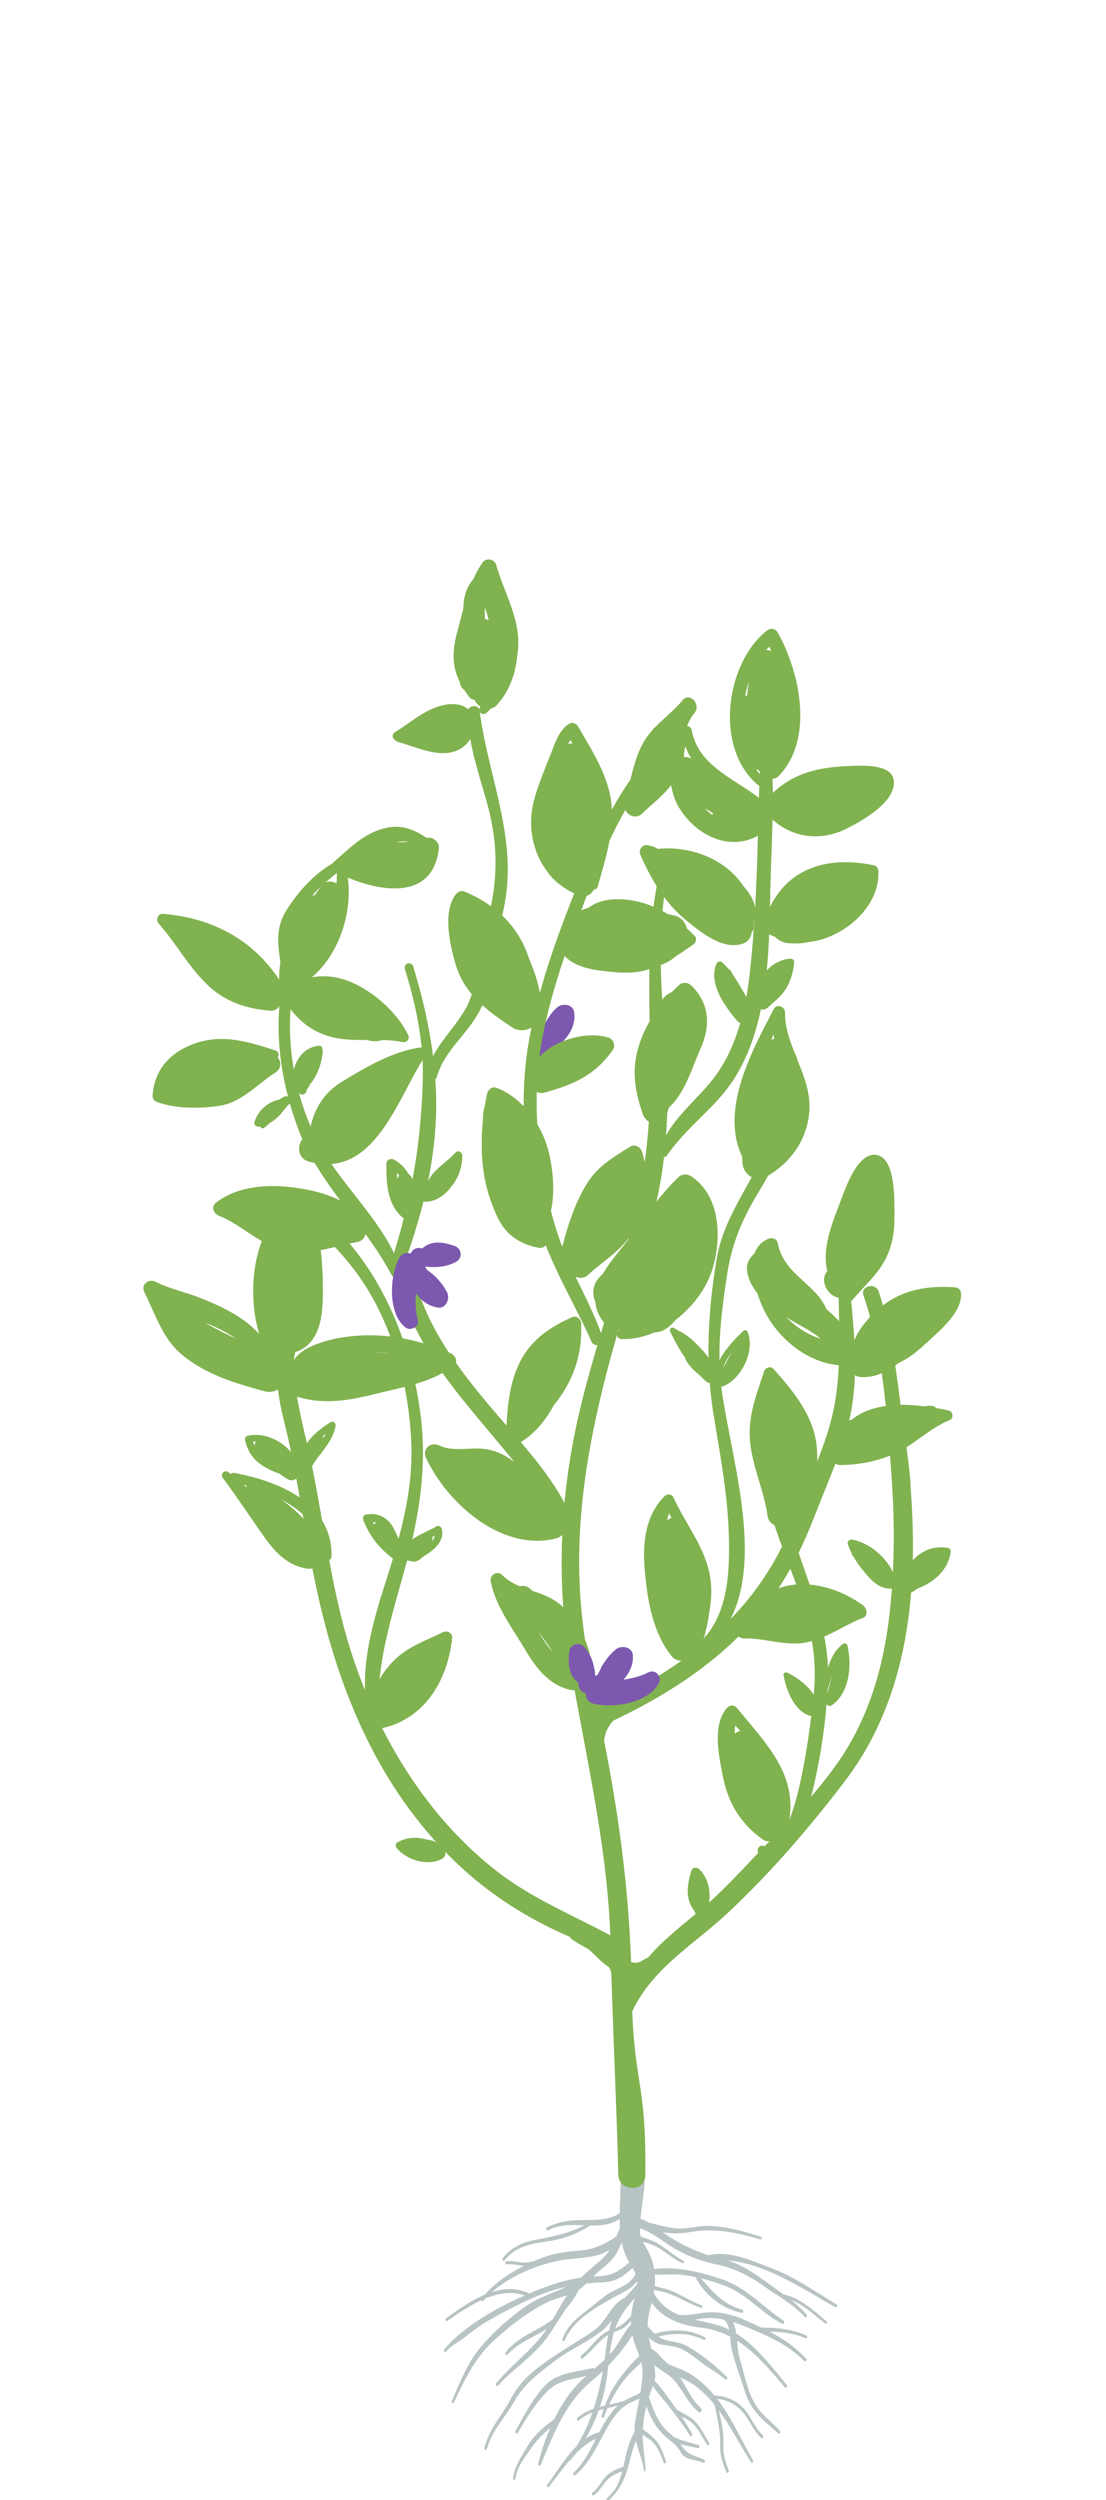 <?xml version="1.0" encoding="UTF-8"?>
<svg xmlns="http://www.w3.org/2000/svg" width="108" height="244" viewBox="0 0 108 244" fill="none">
  <g clip-path="url(#clip0_1406_14232)">
    <path d="M54.41 98.315C53.907 98.751 53.54 99.309 53.227 99.881C53.064 100.167 52.955 100.562 52.778 100.903C52.656 100.998 52.52 101.094 52.384 101.175C51.296 101.87 52.275 103.641 53.377 102.933C54.778 102.034 56.328 100.617 56.07 98.792C55.961 97.988 54.9 97.879 54.397 98.329L54.41 98.315Z" fill="#7C58AF"></path>
    <path d="M61.247 220.432C61.614 221.181 62.172 221.739 62.212 222.665C62.253 223.564 61.872 224.477 61.723 225.349C61.492 226.67 61.641 227.787 62.09 229.027C62.389 229.844 62.743 230.552 62.743 231.492C62.743 232.418 62.552 233.386 62.403 234.285C62.199 235.51 61.777 236.845 62.063 238.099C62.321 239.27 62.797 240.155 62.906 241.327C62.96 241.218 63.001 241.095 63.056 240.986C62.974 240.128 62.852 239.256 62.784 238.385C62.634 236.641 63.056 234.503 63.844 232.65C63.885 232.418 63.94 232.187 63.994 231.955C63.967 231.152 63.858 230.348 63.668 229.503C63.532 228.863 63.341 228.223 63.273 227.556C63.151 226.452 63.409 225.649 63.668 224.6C64.048 223.088 64.103 221.698 63.545 220.254C63.273 219.546 62.702 218.865 62.525 218.102C62.335 217.23 62.892 214.098 62.933 213.212C63.001 211.782 62.634 212.395 61.736 211.346C61.464 211.033 60.526 211.196 60.567 211.727C60.771 214.506 59.982 217.912 61.247 220.445V220.432Z" fill="#B8C3C4"></path>
    <path d="M68.426 235.006C67.338 234.08 66.917 232.527 65.965 231.438C65.57 231.002 65.135 230.62 64.713 230.225C64.264 229.803 63.938 229.231 63.367 229.204C63.244 229.204 63.108 229.34 63.122 229.49C63.149 230.77 65.013 231.438 65.733 232.2C66.658 233.181 67.162 234.57 68.222 235.401C68.44 235.565 68.63 235.183 68.426 235.006Z" fill="#B8C3C4"></path>
    <path d="M62.131 226.425C61.124 227.092 60.621 228.495 59.819 229.462C58.812 230.661 57.547 231.505 56.473 232.622C54.569 234.597 53.277 237.594 52.556 240.441C52.515 240.618 52.733 240.741 52.801 240.577C54.106 237.417 55.235 234.502 57.724 232.418C59.615 230.838 61.138 229.135 62.403 226.806C62.525 226.588 62.308 226.316 62.117 226.438L62.131 226.425Z" fill="#B8C3C4"></path>
    <path d="M76.834 232.786C75.188 230.77 73.488 228.508 71.258 227.391C68.646 226.084 65.287 226.847 63.655 223.428C63.451 222.992 62.866 223.36 63.07 223.795C64.185 226.166 66.32 226.928 68.456 227.174C72.019 227.596 74.209 230.102 76.63 232.99C76.752 233.126 76.943 232.922 76.82 232.772L76.834 232.786Z" fill="#B8C3C4"></path>
    <path d="M60.856 216.822C60.258 217.843 59.972 219.137 59.21 220.023C58.571 220.745 57.755 221.317 57.075 221.971C55.429 223.537 53.103 223.823 51.267 225.131C49.771 226.193 48.221 227.569 46.983 229.013C45.705 230.511 44.929 232.445 44.127 234.325C44.059 234.489 44.263 234.652 44.331 234.475C45.297 232.35 46.398 230.171 48.003 228.645C49.608 227.119 51.512 225.662 53.403 224.708C54.341 224.232 55.402 224.136 56.313 223.605C57.143 223.115 57.837 222.229 58.571 221.589C59.074 221.153 59.605 220.772 60.013 220.2C60.625 219.328 60.897 218.17 61.386 217.203C61.59 216.808 61.087 216.44 60.87 216.822H60.856Z" fill="#B8C3C4"></path>
    <path d="M78.776 225.921C77.701 224.654 76.368 223.837 75.09 222.911C73.73 221.916 72.315 220.908 70.724 220.527C68.779 220.064 67.161 219.451 65.392 218.32C64.223 217.571 63.094 216.44 61.72 216.386C61.217 216.372 61.203 217.271 61.707 217.312C63.243 217.435 64.617 218.756 65.991 219.519C67.269 220.227 68.521 220.718 69.908 220.99C71.649 221.33 73.145 222.093 74.668 223.169C75.974 224.109 77.47 224.899 78.599 226.139C78.721 226.261 78.898 226.071 78.776 225.935V225.921Z" fill="#B8C3C4"></path>
    <path d="M78.698 230.198C77.121 228.427 75.026 227.46 73.027 226.561C71.993 226.084 70.932 225.744 69.817 225.676C68.579 225.594 67.369 226.071 66.145 225.921C65.832 225.88 65.832 226.438 66.145 226.493C67.151 226.67 68.076 226.275 69.082 226.234C70.239 226.193 71.368 226.506 72.456 226.942C74.537 227.773 76.835 228.713 78.535 230.416C78.657 230.538 78.848 230.348 78.725 230.211L78.698 230.198Z" fill="#B8C3C4"></path>
    <path d="M76.154 237.24C75.188 236.191 74.114 235.551 73.461 234.121C72.89 232.881 72.591 231.383 72.196 230.048C71.87 228.945 72.142 226.275 70.863 225.975C70.646 225.921 70.51 226.248 70.7 226.411C71.448 227.038 71.244 228.468 71.475 229.408C71.802 230.688 72.278 231.941 72.672 233.208C73.352 235.429 74.495 236.137 76.004 237.499C76.127 237.608 76.276 237.376 76.168 237.268L76.154 237.24Z" fill="#B8C3C4"></path>
    <path d="M81.69 224.913C79.541 223.605 77.487 222.161 75.175 221.303C73.175 220.568 71.081 219.56 68.959 220.159C68.687 220.241 68.796 220.69 69.055 220.649C73.475 220.05 77.705 222.992 81.554 225.172C81.703 225.253 81.853 224.995 81.69 224.899V224.913Z" fill="#B8C3C4"></path>
    <path d="M56.297 222.801C54.896 224.34 54.135 226.452 52.829 228.073C51.496 229.734 49.81 230.947 48.463 232.595C48.341 232.745 48.518 232.963 48.64 232.827C50.163 231.137 52.054 230.007 53.455 228.086C54.039 227.283 54.543 226.411 55.1 225.58C55.644 224.79 56.392 224.054 56.651 223.06C56.719 222.815 56.447 222.624 56.284 222.788L56.297 222.801Z" fill="#B8C3C4"></path>
    <path d="M60.254 218.225C59.002 219.083 57.901 219.573 56.445 219.668C55.221 219.75 53.916 219.954 52.746 220.431C50.706 221.249 48.543 222.434 47.033 224.313C46.911 224.463 47.088 224.695 47.21 224.545C49.06 222.406 52.12 221.112 54.623 220.622C56.513 220.254 59.179 220.622 60.512 218.579C60.648 218.374 60.403 218.116 60.24 218.225H60.254Z" fill="#B8C3C4"></path>
    <path d="M57.834 231.124C56.379 231.505 54.583 231.519 53.373 232.677C52.19 233.808 51.142 235.769 50.34 237.267C50.245 237.431 50.462 237.594 50.558 237.431C51.374 236.014 52.516 234.203 53.686 233.167C54.937 232.064 56.569 232.255 57.984 231.587C58.215 231.478 58.065 231.056 57.834 231.124Z" fill="#B8C3C4"></path>
    <path d="M62.537 222.542C61.721 223.591 60.674 224.436 60.062 225.689C59.409 227.024 59.259 228.672 59.055 230.17C58.566 233.671 57.6 237.294 55.451 239.91C55.315 240.073 55.519 240.318 55.655 240.155C57.396 238.207 58.742 235.238 59.191 232.459C59.45 230.851 59.504 229.19 59.953 227.637C60.538 225.594 61.803 224.586 62.999 223.087C63.285 222.733 62.836 222.175 62.564 222.529L62.537 222.542Z" fill="#B8C3C4"></path>
    <path d="M73.54 240.128C72.098 237.676 71.051 234.992 69.079 233.045C68.385 232.35 67.624 231.751 66.78 231.356C66.019 231.001 65.216 230.824 64.523 230.293C64.387 230.198 64.169 230.348 64.223 230.552C64.387 231.056 64.754 231.233 65.148 231.437C66.114 231.928 67.066 232.227 67.964 232.908C70.317 234.679 71.704 237.717 73.336 240.318C73.418 240.455 73.622 240.278 73.54 240.141V240.128Z" fill="#B8C3C4"></path>
    <path d="M68.769 240.073C68.184 239.746 67.572 239.705 67.042 239.256C66.634 238.915 66.416 238.438 66.022 238.057C65.532 237.553 65.002 237.213 64.58 236.613C64.063 235.878 63.723 235.06 63.451 234.161C63.343 233.807 62.867 233.93 62.962 234.298C63.356 235.755 64.036 237.022 65.111 237.921C65.614 238.343 65.886 238.493 66.321 239.092C66.525 239.378 66.444 239.406 66.716 239.651C67.246 240.128 68.048 240.059 68.66 240.359C68.796 240.427 68.905 240.141 68.769 240.073Z" fill="#B8C3C4"></path>
    <path d="M63.073 233.181C62.352 233.753 61.509 233.93 60.761 234.434C60.176 234.829 59.727 235.401 59.319 236.014C58.15 237.731 57.51 239.965 56.001 241.34C55.892 241.449 56.028 241.681 56.15 241.586C57.442 240.55 58.163 238.997 58.993 237.485C59.564 236.437 60.19 235.333 61.142 234.734C61.876 234.257 62.624 234.175 63.25 233.467C63.359 233.331 63.223 233.072 63.087 233.195L63.073 233.181Z" fill="#B8C3C4"></path>
    <path d="M76.511 226.493C74.444 225.103 72.88 223.278 70.554 222.474C68.296 221.712 65.671 221.058 63.332 221.548C63.183 221.575 63.169 221.875 63.332 221.902C64.379 222.107 65.44 221.902 66.501 222.011C67.929 222.147 69.317 222.556 70.677 223.046C72.866 223.823 74.335 225.743 76.389 226.806C76.552 226.888 76.661 226.574 76.511 226.479V226.493Z" fill="#B8C3C4"></path>
    <path d="M61.972 220.336C60.884 221.317 60.109 222.039 58.653 222.148C57.864 222.202 57.076 222.229 56.287 222.366C54.519 222.679 52.819 223.333 51.159 224.068C49.622 224.749 48.099 225.526 46.671 226.479C45.556 227.228 44.25 228.209 43.38 229.299C43.271 229.435 43.434 229.639 43.543 229.517C44.06 228.917 44.712 228.618 45.297 228.168C46.127 227.528 46.889 226.942 47.773 226.438C49.541 225.43 51.322 224.504 53.199 223.796C55.09 223.087 56.926 222.829 58.898 222.747C60.449 222.679 61.169 221.889 62.339 220.826C62.625 220.567 62.244 220.091 61.958 220.35L61.972 220.336Z" fill="#B8C3C4"></path>
    <path d="M61.138 224.218C59.75 224.667 59.233 226.588 58.023 227.432C56.337 228.604 54.568 229.544 52.909 230.797C51.549 231.819 50.692 232.595 49.822 234.23C48.978 235.81 47.741 237.076 47.306 238.915C47.265 239.106 47.496 239.188 47.55 238.997C48.013 237.226 49.305 235.987 50.162 234.475C51.25 232.54 52.664 231.587 54.283 230.347C55.738 229.244 57.425 228.59 58.853 227.419C59.791 226.642 60.376 225.416 61.287 224.572C61.423 224.449 61.287 224.163 61.124 224.218H61.138Z" fill="#B8C3C4"></path>
    <path d="M70.97 231.982C69.828 230.851 68.373 229.666 67.026 228.944C66.264 228.535 65.639 228.604 64.836 228.331C63.911 228.031 63.422 227.105 62.674 226.492C62.443 226.302 62.171 226.697 62.361 226.942C62.796 227.487 63.259 228.154 63.83 228.522C64.524 228.971 65.272 228.862 66.033 229.067C67.026 229.353 67.829 230.088 68.672 230.715C69.379 231.233 70.141 231.628 70.821 232.227C70.943 232.336 71.093 232.104 70.984 231.995L70.97 231.982Z" fill="#B8C3C4"></path>
    <path d="M54.233 226.138C52.682 227.473 50.724 227.896 49.377 229.571C49.255 229.721 49.432 229.939 49.554 229.803C50.969 228.236 52.995 227.909 54.464 226.452C54.654 226.275 54.396 225.975 54.219 226.138H54.233Z" fill="#B8C3C4"></path>
    <path d="M72.496 225.43C70.578 224.913 69.476 223.564 68.13 221.984C68.021 221.848 67.803 222.011 67.885 222.188C68.864 224.109 70.578 225.321 72.414 225.73C72.577 225.771 72.659 225.471 72.496 225.43Z" fill="#B8C3C4"></path>
    <path d="M60.852 234.352C59.316 234.802 57.724 234.843 56.391 235.96C56.255 236.069 56.378 236.341 56.514 236.218C57.833 235.142 59.411 235.088 60.907 234.625C61.056 234.584 61.002 234.311 60.852 234.352Z" fill="#B8C3C4"></path>
    <path d="M74.466 237.662C73.609 236.858 73.242 235.578 72.371 234.815C71.528 234.066 70.481 233.739 69.434 233.821C69.284 233.821 69.271 234.107 69.434 234.107C70.671 234.039 71.991 234.584 72.793 235.755C73.31 236.518 73.677 237.322 74.33 237.935C74.466 238.057 74.602 237.798 74.466 237.676V237.662Z" fill="#B8C3C4"></path>
    <path d="M54.27 236.014C53.222 236.75 52.216 237.554 51.509 238.752C50.938 239.706 50.23 240.714 50.094 241.899C50.081 242.076 50.312 242.076 50.339 241.899C50.489 240.741 51.25 239.856 51.835 238.984C52.583 237.881 53.454 237.159 54.433 236.369C54.61 236.219 54.46 235.878 54.27 236.014Z" fill="#B8C3C4"></path>
    <path d="M80.696 226.534C79.309 225.403 78.003 224.136 76.276 223.891C76.085 223.864 76.085 224.218 76.276 224.232C77.948 224.45 79.227 225.703 80.573 226.765C80.696 226.861 80.832 226.629 80.696 226.52V226.534Z" fill="#B8C3C4"></path>
    <path d="M74.291 218.306C72.577 217.748 70.809 217.257 69.028 217.244C68.144 217.244 67.287 217.516 66.403 217.503C65.369 217.503 64.308 217.121 63.288 216.917C62.989 216.862 62.853 217.353 63.152 217.462C64.621 217.966 65.981 218.102 67.491 217.829C69.789 217.434 71.993 217.884 74.237 218.565C74.386 218.606 74.454 218.347 74.305 218.293L74.291 218.306Z" fill="#B8C3C4"></path>
    <path d="M60.84 215.705C59.942 216.672 58.242 216.672 57.113 216.672C55.794 216.672 54.611 216.767 53.4 217.407C53.251 217.489 53.373 217.748 53.523 217.666C55.25 216.794 56.841 217.339 58.609 217.176C59.493 217.094 60.486 216.822 61.085 215.991C61.234 215.8 61.017 215.5 60.853 215.691L60.84 215.705Z" fill="#B8C3C4"></path>
    <path d="M57.441 216.972C55.755 217.966 54.123 218.238 52.314 218.593C51.076 218.838 49.961 219.287 49.09 220.391C48.982 220.527 49.145 220.745 49.267 220.609C50.396 219.178 51.974 218.974 53.524 218.742C54.98 218.524 56.285 218.061 57.577 217.244C57.727 217.149 57.605 216.876 57.455 216.958L57.441 216.972Z" fill="#B8C3C4"></path>
    <path d="M51.913 220.704C51.124 221.058 50.253 220.54 49.437 220.704C49.274 220.731 49.342 221.031 49.505 221.003C50.349 220.881 51.192 221.385 52.022 220.99C52.157 220.922 52.062 220.636 51.926 220.704H51.913Z" fill="#B8C3C4"></path>
    <path d="M71.151 241.109C70.893 240.346 70.635 239.719 70.635 238.861C70.635 238.425 70.662 238.016 70.621 237.581C70.539 236.573 70.267 235.605 70.05 234.625C70.009 234.42 69.737 234.502 69.778 234.706C70.05 236.014 70.362 237.281 70.322 238.643C70.294 239.678 70.553 240.318 70.92 241.258C70.988 241.449 71.219 241.299 71.151 241.109Z" fill="#B8C3C4"></path>
    <path d="M68.843 228.128C67.224 227.215 65.238 227.31 63.552 227.882C63.348 227.95 63.429 228.332 63.633 228.264C65.225 227.692 67.17 227.542 68.72 228.373C68.856 228.441 68.992 228.209 68.843 228.128Z" fill="#B8C3C4"></path>
    <path d="M61.847 225.825C61.344 226.289 60.977 226.793 60.364 227.106C59.929 227.337 59.467 227.406 59.032 227.692C58.175 228.264 57.576 229.258 56.76 229.885C56.611 229.994 56.747 230.293 56.896 230.171C57.903 229.394 58.61 228.209 59.752 227.692C60.188 227.487 60.65 227.406 61.044 227.092C61.412 226.806 61.67 226.37 62.024 226.043C62.16 225.921 61.983 225.703 61.847 225.812V225.825Z" fill="#B8C3C4"></path>
    <path d="M68.512 224.994C67.424 224.613 66.444 223.905 65.37 223.51C64.472 223.183 63.466 223.21 62.813 222.311C62.691 222.147 62.446 222.352 62.554 222.529C63.017 223.373 63.874 223.482 64.649 223.659C65.982 223.973 67.152 224.804 68.444 225.239C68.593 225.294 68.648 225.022 68.512 224.981V224.994Z" fill="#B8C3C4"></path>
    <path d="M62.201 221.493C61.902 222.76 60.773 223.155 59.862 223.605C59.195 223.932 58.719 224.354 58.121 224.844C56.91 225.839 55.537 226.629 54.911 228.291C54.857 228.44 55.074 228.563 55.142 228.413C55.972 226.397 58.257 225.171 59.903 224.231C60.95 223.646 62.459 223.142 62.596 221.548C62.623 221.289 62.269 221.221 62.215 221.48L62.201 221.493Z" fill="#B8C3C4"></path>
    <path d="M66.699 220.622C65.801 220.159 65.039 219.423 64.155 218.919C63.326 218.443 62.387 218.32 61.53 217.911C61.381 217.843 61.258 218.143 61.408 218.225C62.333 218.769 63.394 218.838 64.319 219.396C65.107 219.886 65.815 220.486 66.644 220.881C66.794 220.949 66.848 220.677 66.712 220.608L66.699 220.622Z" fill="#B8C3C4"></path>
    <path d="M62.963 229.544C61.997 230.198 61.031 231.383 60.324 232.377C59.603 233.385 59.1 234.53 58.746 235.783C58.692 235.974 58.923 236.042 58.991 235.865C59.467 234.557 60.093 233.385 60.909 232.323C61.616 231.397 62.5 230.797 63.221 229.939C63.384 229.735 63.194 229.381 62.976 229.531L62.963 229.544Z" fill="#B8C3C4"></path>
    <path d="M67.602 237.553C67.031 236.559 66.432 235.605 65.752 234.706C65.113 233.835 64.46 232.799 63.658 232.132C63.549 232.037 63.386 232.214 63.454 232.35C63.93 233.303 64.718 234.066 65.344 234.884C66.051 235.796 66.758 236.736 67.398 237.73C67.479 237.853 67.67 237.703 67.588 237.567L67.602 237.553Z" fill="#B8C3C4"></path>
    <path d="M61.998 237.281C61.386 238.289 61.168 239.46 60.883 240.646C60.746 241.245 60.583 241.844 60.352 242.403C60.08 243.056 59.699 243.343 59.264 243.833C59.142 243.969 59.318 244.187 59.441 244.064C60.175 243.261 60.651 242.716 61.073 241.585C61.576 240.237 61.685 238.847 62.406 237.594C62.583 237.281 62.175 236.995 61.998 237.295V237.281Z" fill="#B8C3C4"></path>
    <path d="M65.027 240.209C64.782 239.487 64.524 238.738 64.048 238.18C63.626 237.676 63.028 237.294 62.525 236.913C62.375 236.804 62.225 237.036 62.334 237.185C62.701 237.689 63.273 237.894 63.708 238.316C64.252 238.834 64.537 239.61 64.809 240.346C64.877 240.523 65.095 240.373 65.027 240.196V240.209Z" fill="#B8C3C4"></path>
    <path d="M60.944 240.713C60.346 240.931 59.734 241.149 59.231 241.626C58.714 242.13 58.428 242.879 57.843 243.274C57.707 243.37 57.816 243.615 57.966 243.533C58.428 243.247 58.714 242.757 59.067 242.307C59.598 241.612 60.291 241.354 61.039 241.108C61.257 241.04 61.175 240.632 60.958 240.713H60.944Z" fill="#B8C3C4"></path>
    <path d="M69.242 238.398C68.779 237.676 68.412 236.859 67.814 236.273C67.229 235.701 66.467 235.497 65.841 234.979C65.719 234.87 65.556 235.102 65.665 235.224C66.181 235.783 66.889 235.905 67.46 236.368C68.154 236.927 68.548 237.84 69.051 238.602C69.16 238.766 69.337 238.548 69.242 238.384V238.398Z" fill="#B8C3C4"></path>
    <path d="M68.208 238.629C67.106 238.33 66.1 238.098 65.093 237.471C64.93 237.362 64.794 237.621 64.943 237.757C65.814 238.575 67.092 238.67 68.14 238.929C68.303 238.97 68.384 238.67 68.221 238.629H68.208Z" fill="#B8C3C4"></path>
    <path d="M58.515 237.376C56.244 237.989 54.884 240.55 53.442 242.498C53.333 242.634 53.496 242.852 53.605 242.716C55.047 240.85 56.475 238.602 58.597 237.853C58.855 237.758 58.76 237.308 58.502 237.376H58.515Z" fill="#B8C3C4"></path>
    <path d="M78.726 227.936C77.23 227.255 75.557 227.133 73.966 227.187C73.789 227.187 73.775 227.514 73.966 227.528C75.571 227.582 77.135 227.528 78.672 228.209C78.821 228.277 78.876 228.005 78.74 227.936H78.726Z" fill="#B8C3C4"></path>
    <path d="M51.617 223.809C48.829 222.542 45.877 224.572 43.551 226.261C43.416 226.356 43.538 226.615 43.674 226.52C45.932 224.953 48.869 222.965 51.535 224.15C51.712 224.232 51.794 223.891 51.617 223.809Z" fill="#B8C3C4"></path>
    <path d="M64.388 85.184C62.511 93.629 64.034 102.374 63.245 110.928C62.402 120.095 58.784 128.554 56.662 137.436C54.663 145.799 54.255 154.299 55.724 162.785C57.315 172.007 59.478 180.929 59.641 190.341C59.736 195.654 60.267 206.796 60.375 212.231C60.416 213.92 63 214.002 63.014 212.285C63.136 202.71 61.79 203.581 61.681 194.019C61.586 185.083 60.362 176.298 58.512 167.553C57.574 163.085 56.717 158.644 56.581 154.067C56.431 149.504 56.907 144.982 57.764 140.5C58.594 136.128 59.75 131.823 61.069 127.574C62.361 123.405 63.857 119.237 64.564 114.919C65.353 110.138 65.285 105.343 64.891 100.535C64.469 95.495 64.211 90.428 65.19 85.429C65.299 84.897 64.496 84.652 64.374 85.184H64.388Z" fill="#80B24F"></path>
    <path d="M60.35 189.293C56.337 187.072 52.148 185.451 48.49 182.605C44.464 179.472 41.213 175.521 38.643 171.108C36.195 166.885 34.413 162.295 33.257 157.555C32.06 152.61 31.407 147.597 30.374 142.626C29.979 140.732 29.462 138.88 29.122 136.973C28.809 135.256 28.306 132.927 29.081 131.265C29.285 130.829 28.837 130.462 28.442 130.748C25.913 132.614 27.517 137.654 28.075 140.119C29.177 144.955 29.816 149.859 30.836 154.708C33.039 165.224 37.228 175.194 45.334 182.523C49.415 186.201 54.542 188.966 59.792 190.532C60.513 190.75 61.043 189.674 60.35 189.293Z" fill="#80B24F"></path>
    <path d="M82.74 122.466C82.713 121.934 81.937 121.907 81.91 122.452C81.679 127.887 82.549 133.594 81.081 138.893C80.428 141.263 79.448 143.511 78.537 145.799C77.667 147.979 76.851 150.158 75.695 152.201C71.642 159.421 64.909 163.793 57.524 167.076C56.477 167.539 57.334 169.092 58.367 168.629C66.011 165.223 73.002 160.579 77.177 153.114C78.251 151.193 79.081 149.164 79.884 147.107C80.849 144.641 81.924 142.203 82.658 139.656C84.317 133.908 83.066 128.268 82.74 122.452V122.466Z" fill="#80B24F"></path>
    <path d="M88.925 144.887C88.694 141.972 88.191 139.098 87.823 136.196C87.388 132.805 86.885 129.331 85.811 126.062C85.498 125.122 84.002 125.49 84.314 126.43C86.232 131.987 86.559 137.545 87.007 143.361C87.388 148.333 87.402 153.373 86.763 158.318C86.11 163.398 84.546 168.275 81.513 172.443C79.69 174.936 77.636 177.224 75.447 179.39C73.556 181.283 71.775 183.327 69.816 185.152C66.321 188.435 61.805 190.859 60.921 195.94C60.84 196.39 61.492 196.812 61.737 196.308C63.75 192.017 67.858 189.729 71.176 186.596C75.27 182.755 79.146 178.259 82.546 173.778C88.83 165.496 89.7 154.926 88.898 144.873L88.925 144.887Z" fill="#80B24F"></path>
    <path d="M56.202 149.123C54.61 144.492 50.625 140.596 47.565 136.918C44.138 132.804 40.914 128.405 40.166 122.956C40.03 121.934 38.466 122.316 38.602 123.338C39.296 128.473 42.111 132.791 45.294 136.741C46.953 138.798 48.694 140.787 50.353 142.843C52.094 144.996 53.454 147.298 54.91 149.627C55.304 150.254 56.474 149.927 56.202 149.123Z" fill="#80B24F"></path>
    <path d="M40.386 94.364C40.196 93.765 39.353 93.997 39.543 94.609C40.251 96.857 40.794 99.145 41.094 101.516C41.42 104.022 41.284 106.419 41.094 108.926C40.74 113.761 39.706 118.461 38.251 122.997C37.965 123.896 39.149 124.277 39.448 123.419C41.107 118.815 42.399 113.993 42.576 108.967C42.753 104.104 41.774 98.914 40.359 94.378L40.386 94.364Z" fill="#80B24F"></path>
    <path d="M39.202 124.06C37.515 119.101 33.299 115.819 30.946 111.242C28.512 106.501 27.601 100.276 28.92 95.1C29.096 94.406 28.036 94.092 27.859 94.787C26.54 99.854 27.328 105.493 29.178 110.329C31.191 115.641 35.625 119.469 38.236 124.441C38.508 124.945 39.392 124.645 39.202 124.073V124.06Z" fill="#80B24F"></path>
    <path d="M46.819 69.342C46.737 68.688 45.676 68.824 45.676 69.465C45.676 72.543 46.778 75.526 47.58 78.455C48.587 82.132 48.641 85.306 47.825 89.025C47.444 90.741 47.05 92.444 46.71 94.174C46.397 95.795 46.193 97.266 45.323 98.696C44.071 100.753 42.222 102.333 41.623 104.758C41.46 105.439 42.467 105.738 42.67 105.071C43.391 102.524 45.676 100.916 46.86 98.614C47.567 97.239 47.744 95.727 48.043 94.228C48.437 92.28 48.845 90.346 49.24 88.412C50.573 81.819 47.662 75.812 46.832 69.356L46.819 69.342Z" fill="#80B24F"></path>
    <path d="M75.231 72.584C75.176 71.998 74.319 71.944 74.292 72.57C73.952 80.185 74.061 87.717 73.177 95.305C72.782 98.683 71.871 102.265 69.831 105.044C68.008 107.509 65.288 109.307 64.377 112.372C64.228 112.849 64.894 113.135 65.166 112.726C66.988 110.057 69.749 108.204 71.545 105.507C73.381 102.742 74.265 99.404 74.7 96.163C75.217 92.417 75.149 88.507 75.285 84.734C75.421 80.73 75.638 76.602 75.231 72.597V72.584Z" fill="#80B24F"></path>
    <path d="M57.674 86.396C59.429 81.833 61.591 77.365 64.828 73.646C65.263 73.156 64.583 72.393 64.121 72.884C60.898 76.316 58.694 80.662 56.953 84.993C54.804 90.305 52.696 95.768 51.676 101.434C50.765 106.474 51.105 111.623 51.921 116.649C52.778 121.975 55.62 126.157 57.783 130.979C58.055 131.579 59.075 131.184 58.858 130.571C58.069 128.296 56.967 126.184 55.92 124.032C54.845 121.826 54.097 119.551 53.553 117.167C52.37 112.045 51.989 106.679 52.928 101.489C53.88 96.285 55.811 91.327 57.688 86.396H57.674Z" fill="#80B24F"></path>
    <path d="M75.447 110.206C74.182 114.702 70.754 118.189 69.979 122.874C69.136 127.969 68.837 132.954 69.68 138.062C70.305 141.904 71.04 145.745 71.162 149.641C71.271 153.278 71.176 157.664 68.306 160.32C67.898 160.701 68.456 161.273 68.891 160.946C74.848 156.383 72.386 146.153 71.23 139.969C70.836 137.844 70.373 135.706 70.278 133.54C70.142 130.475 70.537 127.424 70.999 124.4C71.421 121.621 72.332 119.306 73.76 116.881C74.957 114.865 76.167 112.89 76.847 110.629C77.119 109.743 75.719 109.321 75.46 110.22L75.447 110.206Z" fill="#80B24F"></path>
    <path d="M41.103 138.389C40.138 130.066 36.003 120.736 28.305 116.554C27.761 116.254 27.326 116.99 27.802 117.358C31.542 120.286 34.684 123.242 36.86 127.574C38.886 131.592 39.92 136.046 40.151 140.528C40.41 145.609 39.009 150.199 37.472 154.98C36.03 159.516 34.928 163.957 36.18 168.656C36.343 169.242 37.145 169.01 37.078 168.438C36.425 163.085 38.301 157.677 39.675 152.583C40.954 147.829 41.675 143.307 41.103 138.376V138.389Z" fill="#80B24F"></path>
    <path d="M79.513 156.002C77.854 150.893 75.691 146.153 75.691 140.691C75.691 139.915 74.617 139.928 74.508 140.664C73.801 145.581 76.412 150.73 77.963 155.252C79.118 158.603 79.826 161.736 79.472 165.25C79.268 167.198 77.854 181.188 74.549 180.152C74.059 180.003 73.76 180.697 74.181 180.97C77.84 183.272 79.527 174.132 79.894 172.266C80.397 169.664 80.71 167.021 80.846 164.379C80.996 161.491 80.397 158.753 79.513 156.002Z" fill="#80B24F"></path>
    <path d="M27.245 132.695C27.245 132.695 27.191 132.668 27.15 132.654C26.062 130.816 24.702 129.29 22.771 128.187C21.778 127.615 20.717 127.138 19.656 126.716C18.215 126.13 16.542 125.789 15.181 125.095C14.515 124.754 13.726 125.394 14.093 126.116C15.195 128.268 15.834 130.598 17.752 132.205C20.105 134.166 22.948 134.997 25.845 135.787C27.64 136.278 28.986 133.635 27.245 132.695ZM23.084 130.666C22.322 130.325 21.574 129.944 20.867 129.576C20.581 129.426 20.309 129.263 20.037 129.086C20.309 129.195 20.581 129.317 20.853 129.44C21.642 129.794 22.376 130.203 23.084 130.666Z" fill="#80B24F"></path>
    <path d="M31.532 125.258C31.505 123.773 31.383 122.261 31.152 120.79C30.961 119.578 30.512 118.338 30.58 117.099C30.594 116.663 30.05 116.254 29.656 116.54C28.323 117.494 27.18 118.093 26.323 119.564C25.494 120.994 25.018 122.547 24.827 124.182C24.501 126.824 24.855 131.251 27.099 133.063C27.425 133.322 27.847 132.981 27.874 132.641C27.901 132.382 27.887 132.123 27.874 131.878C28.227 132.041 28.649 132.041 29.071 131.878C31.6 130.843 31.56 127.56 31.519 125.271L31.532 125.258ZM29.384 119.455C29.261 119.414 29.125 119.373 29.003 119.36C29.125 119.142 29.247 118.924 29.384 118.72C29.384 118.965 29.384 119.21 29.384 119.441V119.455Z" fill="#80B24F"></path>
    <path d="M44.001 132.082C40.533 130.557 36.928 129.93 33.188 130.57C31.692 130.829 28.55 131.674 28.482 133.512C28.319 133.526 28.142 133.54 27.979 133.54C26.932 133.54 26.347 135.065 27.367 135.61C30.386 137.245 33.379 136.877 36.588 136.06C39.24 135.392 42.056 134.984 44.3 133.308C44.803 132.94 44.45 132.259 44.001 132.069V132.082ZM36.507 132C37.078 132 37.636 132.041 38.207 132.109C37.636 132.069 37.078 132.028 36.507 132Z" fill="#80B24F"></path>
    <path d="M27.79 96.449C25.165 91.94 21.017 89.611 15.903 89.188C15.413 89.147 15.182 89.788 15.481 90.128C17.168 92.022 18.31 94.201 20.146 96.013C21.901 97.743 23.954 98.437 26.375 98.642C27.259 98.71 27.586 97.838 27.368 97.143C27.695 97.143 28.008 96.83 27.79 96.462V96.449Z" fill="#80B24F"></path>
    <path d="M33.653 84.298C33.572 84.012 33.286 83.903 33.014 84.012C30.947 84.925 29.056 87.05 27.9 88.957C26.88 90.646 27.152 92.267 27.383 93.942C27.302 94.446 27.247 94.964 27.261 95.509C27.261 95.795 27.37 96.04 27.533 96.217C27.533 96.435 27.506 96.639 27.479 96.857C27.411 97.348 28.2 97.457 28.335 96.993C28.376 96.844 28.417 96.694 28.444 96.544C28.567 96.53 28.675 96.503 28.798 96.449C32.96 94.514 34.959 88.548 33.667 84.298H33.653ZM32.851 86.233C32.552 86.028 32.144 85.96 31.79 86.124C32.144 85.81 32.511 85.497 32.892 85.197C32.892 85.524 32.892 85.865 32.851 86.219V86.233ZM31.328 86.546C31.124 86.818 30.933 87.104 30.729 87.377C30.648 87.377 30.566 87.39 30.484 87.418C30.756 87.118 31.028 86.818 31.328 86.546Z" fill="#80B24F"></path>
    <path d="M39.858 101.012C38.783 98.819 36.566 96.857 34.349 95.876C32.595 95.1 30.12 94.923 28.651 96.299C27.971 96.258 27.44 97.13 27.808 97.715C28.964 99.527 30.514 100.807 32.636 101.271C33.71 101.502 34.798 101.502 35.886 101.502C36.349 101.652 36.839 101.679 37.315 101.502C37.981 101.516 38.647 101.57 39.3 101.706C39.708 101.788 40.048 101.407 39.858 101.012Z" fill="#80B24F"></path>
    <path d="M27.126 103.191C27.289 103 27.194 102.619 26.936 102.537C24.188 101.638 21.577 100.834 18.762 101.938C16.518 102.81 15.035 104.499 14.899 106.964C14.886 107.237 15.089 107.454 15.321 107.55C17.116 108.217 19.428 108.204 21.305 107.945C23.604 107.632 25.032 105.861 26.895 104.676C27.439 104.322 27.521 103.709 27.126 103.205V103.191Z" fill="#80B24F"></path>
    <path d="M40.969 102.238C38.221 102.674 35.76 104.131 33.407 105.561C31.666 106.624 30.686 108.163 30.306 110.084C29.952 110.479 29.639 110.901 29.381 111.405C29 112.141 29.245 113.108 30.115 113.353C36.589 115.219 38.861 107.019 41.54 103.028C41.812 102.619 41.39 102.17 40.969 102.238Z" fill="#80B24F"></path>
    <path d="M35.434 119.428C35.515 119.319 35.529 119.169 35.434 119.033C33.951 116.949 31.136 116.227 28.715 115.9C26.131 115.559 23.179 115.736 21.058 117.412C20.582 117.78 20.881 118.461 21.343 118.638C23.751 119.591 25.424 121.621 28.062 122.098C30.415 122.52 32.618 121.634 34.903 121.212C35.801 121.049 35.91 120 35.42 119.428H35.434Z" fill="#80B24F"></path>
    <path d="M41.662 81.778C40.139 80.757 38.806 80.348 36.956 81.015C35.175 81.656 33.964 82.963 32.55 84.162C32.291 84.38 32.332 84.87 32.631 85.034C36.154 86.873 42.247 88.398 42.859 82.772C42.927 82.173 42.233 81.628 41.662 81.778ZM39.962 82.16C39.541 82.214 39.133 82.214 38.684 82.173C39.105 82.119 39.527 82.105 39.962 82.16Z" fill="#80B24F"></path>
    <path d="M48.477 55.175C48.3 54.535 47.456 54.386 47.076 54.958C46.736 55.475 46.45 55.993 46.219 56.524C45.511 57.341 45.253 58.336 45.239 59.425C45.049 60.12 44.886 60.815 44.682 61.537C44.138 63.539 44.124 65.01 44.9 66.577C44.9 66.645 44.927 66.713 44.94 66.767C44.995 67.013 45.144 67.203 45.335 67.34C45.484 67.557 45.634 67.789 45.811 68.021C45.947 68.198 46.137 68.279 46.341 68.307C46.464 68.579 46.668 68.811 46.926 68.974C46.926 68.974 46.926 68.974 46.912 68.988C46.532 69.356 47.076 69.941 47.484 69.587C47.647 69.451 47.796 69.301 47.946 69.151C48.164 69.097 48.368 68.988 48.531 68.797C49.714 67.476 50.313 65.855 50.489 64.152C50.53 63.907 50.557 63.662 50.585 63.403C50.843 60.406 49.265 57.954 48.463 55.175H48.477ZM47.565 60.461C47.497 60.447 47.429 60.433 47.361 60.433C47.334 60.038 47.32 59.657 47.361 59.303C47.497 59.698 47.62 60.093 47.715 60.515C47.66 60.502 47.62 60.488 47.565 60.474V60.461Z" fill="#80B24F"></path>
    <path d="M43.334 68.811C41.511 69.192 40.124 70.513 38.573 71.453C38.07 71.753 38.478 72.488 38.995 72.243C40.341 71.63 44.816 68.783 45.469 71.222C45.605 71.726 46.353 71.644 46.38 71.126C46.448 69.206 45.142 68.429 43.334 68.811Z" fill="#80B24F"></path>
    <path d="M45.312 69.247C43.707 69.792 42.211 70.949 40.456 70.813C39.831 70.772 39.491 71.208 39.45 71.685C39.314 71.658 39.192 71.644 39.083 71.617C38.58 71.535 38.321 72.271 38.852 72.407C40.334 72.816 42.02 73.606 43.557 73.497C45.421 73.374 46.373 71.944 46.536 70.214C46.59 69.601 45.883 69.029 45.312 69.233V69.247Z" fill="#80B24F"></path>
    <path d="M75.923 61.714C75.705 61.319 75.216 61.278 74.876 61.55C70.632 64.928 69.667 73.782 74.576 77.024C75.012 77.311 75.365 76.67 74.984 76.357C74.549 76.003 74.168 75.581 73.856 75.104C73.924 75.104 73.978 75.131 74.046 75.131C74.209 75.335 74.386 75.526 74.59 75.689C74.998 76.03 75.624 76.18 76.045 75.73C79.514 72.134 78.126 65.623 75.937 61.714H75.923ZM75.297 63.566C75.148 63.471 74.984 63.43 74.821 63.43C74.916 63.321 75.012 63.212 75.121 63.117C75.189 63.267 75.243 63.417 75.311 63.566H75.297ZM72.958 67.871C72.958 67.871 72.836 67.898 72.768 67.912C72.863 67.448 72.972 66.985 73.121 66.549C73.053 66.985 72.999 67.435 72.958 67.871Z" fill="#80B24F"></path>
    <path d="M82.865 74.763C79.533 74.886 76.826 75.621 74.609 78.305C74.338 78.645 74.541 79.231 74.909 79.272C75.004 79.585 75.208 79.871 75.548 80.089C77.561 81.833 80.281 82.091 82.675 80.866C84.184 80.103 87.122 78.482 87.285 76.534C87.462 74.45 84.144 74.722 82.865 74.763Z" fill="#80B24F"></path>
    <path d="M75.489 79.135C73 76.302 68.267 75.362 67.546 71.249C67.465 70.799 66.88 70.785 66.649 71.099C65.098 73.21 65.003 76.82 66.418 78.999C68.322 81.928 72.007 83.372 74.891 80.961C75.19 80.716 75.285 80.252 75.19 79.857C75.516 79.817 75.761 79.435 75.476 79.122L75.489 79.135ZM66.921 72.842C67.084 73.278 67.275 73.687 67.519 74.055C67.288 73.905 67.03 73.85 66.785 73.905C66.785 73.537 66.839 73.183 66.921 72.842ZM68.811 78.904C69.083 79.054 69.355 79.204 69.627 79.353C69.614 79.394 69.6 79.421 69.587 79.462C69.587 79.49 69.587 79.517 69.573 79.544C69.315 79.367 69.056 79.149 68.811 78.904Z" fill="#80B24F"></path>
    <path d="M85.754 84.966C85.741 84.748 85.618 84.516 85.387 84.462C81.171 83.576 77.172 84.462 75.159 88.562C75.159 88.575 75.146 88.603 75.146 88.616C74.669 89.107 74.275 89.706 74.397 90.319C74.52 90.932 75.105 91.232 75.69 91.436C76.002 91.776 76.451 91.994 76.941 92.049C77.648 92.117 78.328 92.076 78.981 91.94C82.436 91.558 85.999 88.426 85.768 84.966H85.754Z" fill="#80B24F"></path>
    <path d="M64.063 82.868C63.642 82.922 63.628 83.644 64.036 83.712C68.035 84.38 72.564 85.769 72.686 90.618C72.7 91.204 73.529 91.218 73.584 90.632C74.046 85.415 68.796 82.282 64.063 82.868Z" fill="#80B24F"></path>
    <path d="M65.615 83.195C65.139 83.181 64.772 83.386 64.527 83.686C64.499 83.658 64.472 83.617 64.445 83.59C64.622 83.413 64.649 83.086 64.391 82.936C63.888 82.65 63.874 82.637 63.316 82.5C62.731 82.35 62.31 82.936 62.541 83.454C63.67 85.987 64.935 88.153 67.111 89.91C68.471 91.014 70.62 92.757 72.524 92.103C73.122 91.899 73.558 91.259 73.313 90.646C73.394 90.523 73.462 90.401 73.53 90.251C75.122 86.451 68.512 83.29 65.615 83.209V83.195Z" fill="#80B24F"></path>
    <path d="M59.697 78.319C59.344 75.567 57.793 73.251 56.447 70.895C56.284 70.609 55.876 70.445 55.577 70.636C54.584 71.249 54.176 72.57 53.781 73.592C53.156 75.186 52.435 76.82 52.054 78.482C51.523 80.879 52.095 83.399 53.563 85.225C53.863 85.647 54.257 86.028 54.72 86.369C55.291 86.818 55.944 87.172 56.664 87.431C57.1 87.581 57.685 87.363 57.902 86.954C57.929 86.914 57.943 86.873 57.957 86.832C58.133 86.832 58.297 86.737 58.365 86.519C59.113 83.849 60.038 81.097 59.684 78.291L59.697 78.319ZM55.916 72.57C55.767 72.557 55.631 72.57 55.481 72.597C55.549 72.461 55.631 72.339 55.712 72.23C55.781 72.352 55.849 72.461 55.903 72.584L55.916 72.57Z" fill="#80B24F"></path>
    <path d="M66.649 68.361C65.86 69.287 64.881 70.05 64.024 70.922C63.901 71.004 63.779 71.126 63.697 71.276C63.48 71.521 63.262 71.794 63.072 72.066C62.12 73.496 61.766 75.267 61.358 76.943C61.113 77.474 60.937 78.032 60.964 78.645C61.005 79.49 62.025 80.062 62.691 79.408C63.901 78.237 65.343 77.283 66.064 75.703C66.962 73.782 66.39 71.276 67.805 69.601C68.512 68.77 67.356 67.503 66.635 68.347L66.649 68.361Z" fill="#80B24F"></path>
    <path d="M67.825 91.34C67.58 91.095 67.335 90.85 67.077 90.618C66.913 90.005 66.492 89.474 65.798 89.338C65.621 89.297 65.417 89.256 65.213 89.215C63.54 88.194 61.609 87.608 59.61 87.799C58.753 87.88 58.046 88.166 57.447 88.602C56.046 88.97 54.972 89.828 54.7 91.558C54.673 91.735 54.673 91.912 54.673 92.062C54.482 92.362 54.292 92.661 54.102 92.961C53.789 93.424 54.496 93.833 54.822 93.41C54.89 93.329 54.958 93.233 55.026 93.138C55.774 94.214 57.529 94.609 58.848 94.759C60.113 94.909 61.473 95.045 62.724 94.773C63.282 94.65 63.799 94.473 64.288 94.255C64.914 94.078 65.485 93.778 65.989 93.329C66.56 92.975 67.117 92.58 67.675 92.198C67.974 91.994 68.083 91.599 67.825 91.313V91.34Z" fill="#80B24F"></path>
    <path d="M51.688 93.656C50.777 90.687 48.655 88.371 45.337 87.009C45.01 86.873 44.657 87.077 44.466 87.336C43.228 89.052 43.922 92.144 44.453 93.997C45.323 97.034 47.54 98.628 50.042 100.29C50.967 100.903 52.355 100.385 52.64 99.309C53.13 97.443 52.423 95.4 51.702 93.656H51.688Z" fill="#80B24F"></path>
    <path d="M59.386 101.257C56.434 100.372 51.361 102.374 51.606 106.011C51.633 106.365 51.96 106.529 52.218 106.461C52.477 106.651 52.817 106.733 53.17 106.638C56.013 105.848 58.121 104.935 59.848 102.456C60.148 102.02 59.876 101.407 59.4 101.257H59.386Z" fill="#80B24F"></path>
    <path d="M53.561 118.978C54.282 117.058 54.051 114.252 53.561 112.345C52.799 109.362 50.61 106.91 48.447 106.161C48.066 106.024 47.645 106.297 47.536 106.855C47.468 107.223 47.4 107.604 47.332 107.972C47.196 108.395 47.155 108.858 47.155 109.334C46.924 111.623 47.005 113.993 47.59 116.132C47.93 117.344 48.515 118.938 49.195 119.823C50.106 121.022 51.412 121.553 52.609 121.784C53.507 121.962 54.105 120.313 53.683 119.305C53.629 119.183 53.588 119.074 53.547 118.951L53.561 118.978Z" fill="#80B24F"></path>
    <path d="M67.41 114.769C67.056 114.538 66.553 114.592 66.254 114.878C64.01 117.031 62.35 119.796 60.392 122.193C59.862 122.847 59.318 123.542 58.91 124.264C58.76 124.413 58.624 124.563 58.488 124.713C57.849 125.421 57.808 126.334 58.134 127.056C58.189 127.792 58.488 128.541 59.141 129.276C59.494 129.671 60.038 129.835 60.555 129.767C60.528 129.78 60.501 129.794 60.474 129.808C60.066 130.039 60.215 130.679 60.691 130.693C61.766 130.72 62.854 130.489 63.874 130.053C64.2 130.025 64.54 129.971 64.853 129.794C65.302 129.549 65.669 129.195 65.982 128.813C67.682 127.519 69.015 125.694 69.586 123.814C70.497 120.776 70.348 116.636 67.424 114.756L67.41 114.769Z" fill="#80B24F"></path>
    <path d="M77.853 103.368C77.771 103.109 77.676 102.851 77.54 102.605C77.05 101.379 76.642 100.14 76.656 98.791C76.656 98.246 75.853 97.933 75.568 98.464C73.351 102.701 70.291 108.34 72.48 112.903C72.48 113.08 72.48 113.271 72.494 113.448C72.535 114.333 73.228 115.028 74.031 115.042C74.18 115.11 74.357 115.069 74.493 114.974C74.588 114.946 74.697 114.906 74.793 114.851C77.213 113.543 78.859 111.16 79.036 108.394C79.145 106.569 78.478 104.962 77.825 103.355L77.853 103.368ZM75.609 101.379C75.5 101.407 75.404 101.434 75.309 101.475C75.377 101.311 75.459 101.134 75.527 100.971C75.554 101.107 75.581 101.243 75.609 101.393V101.379Z" fill="#80B24F"></path>
    <path d="M67.503 96.19C67.177 95.863 66.646 95.822 66.293 96.149C66.048 96.367 65.817 96.599 65.599 96.83C65.286 96.953 65 97.157 64.783 97.416C64.538 97.729 64.307 98.138 64.13 98.601C63.409 99.609 62.824 100.712 62.43 101.911C61.627 104.336 61.967 106.433 62.783 108.776C63.151 109.825 64.783 110.084 65.109 108.831C65.177 108.585 65.245 108.327 65.327 108.081C66.891 106.678 67.544 104.281 68.373 102.429C69.394 100.167 69.339 97.974 67.503 96.176V96.19ZM63.967 103.927C63.871 104.158 63.776 104.39 63.681 104.635C63.681 104.281 63.736 103.927 63.803 103.559C63.844 103.695 63.899 103.818 63.967 103.927Z" fill="#80B24F"></path>
    <path d="M93.26 125.639C90.731 125.462 88.282 125.816 86.229 127.396C84.882 128.445 83.373 130.093 83.114 131.891C83.073 131.96 83.033 132.041 82.992 132.109C82.992 132.109 82.992 132.123 82.992 132.137C82.897 132.314 82.801 132.504 82.733 132.681C82.624 132.995 82.72 133.308 82.91 133.553C83.101 134.003 83.481 134.357 84.107 134.398C85.494 134.479 86.678 133.826 87.752 133.022C87.806 132.995 87.874 132.981 87.929 132.94C88.949 132.436 89.792 131.701 90.608 130.938C91.778 129.848 93.968 128.05 93.845 126.238C93.818 125.912 93.614 125.666 93.274 125.639H93.26Z" fill="#80B24F"></path>
    <path d="M87.35 118.407C87.309 117.085 87.486 112.972 85.541 112.713C83.61 112.454 82.399 116.418 81.896 117.712C81.175 119.551 80.25 122.03 80.794 124.046C80.019 124.904 80.726 126.43 81.882 126.648C82.222 127.07 82.862 127.329 83.283 126.825C84.494 125.381 85.868 124.277 86.656 122.493C87.241 121.158 87.377 119.823 87.336 118.393L87.35 118.407Z" fill="#80B24F"></path>
    <path d="M83.635 131.769C83.146 130.053 82.003 128.895 80.711 127.778C80.48 127.274 80.194 126.811 79.814 126.375C78.331 124.713 76.4 123.719 75.951 121.335C75.869 120.886 75.366 120.749 74.999 120.913C74.292 121.226 73.883 121.744 73.666 122.357C73.176 122.738 72.836 123.365 72.959 124.1C73.095 124.904 73.448 125.585 73.938 126.184C74.115 126.716 74.305 127.22 74.496 127.628C75.856 130.639 79.065 133.254 82.452 133.267C83.2 133.267 83.88 132.532 83.649 131.769H83.635ZM76.794 128.568C76.794 128.568 76.794 128.568 76.808 128.568C77.855 129.263 79.161 129.808 80.126 130.652C78.889 130.271 77.665 129.481 76.781 128.554L76.794 128.568Z" fill="#80B24F"></path>
    <path d="M92.652 137.667C92.258 137.572 91.85 137.49 91.428 137.422C91.251 137.259 91.007 137.163 90.694 137.204C90.571 137.204 90.449 137.231 90.326 137.259C87.783 136.932 85.009 137.041 83.145 138.58C82.928 138.607 82.71 138.648 82.493 138.689C81.432 138.921 81.2 139.915 81.527 140.678C81.377 140.828 81.228 140.991 81.078 141.182C80.547 141.917 81.2 142.98 82.057 142.98C83.812 142.98 85.621 142.626 87.239 141.931C89.225 141.073 90.734 139.397 92.747 138.594C93.156 138.43 93.06 137.763 92.652 137.667Z" fill="#80B24F"></path>
    <path d="M79.783 141.536C79.606 138.362 77.566 135.883 75.553 133.622C75.268 133.295 74.751 133.458 74.615 133.84C73.826 136.223 72.956 138.362 73.268 140.936C73.554 143.347 74.629 145.581 74.955 147.979C75.05 148.646 75.703 149.014 76.342 149.014C76.41 149.354 76.805 149.6 77.131 149.3C79.43 147.161 79.946 144.587 79.783 141.536Z" fill="#80B24F"></path>
    <path d="M22.908 143.756C22.364 143.647 22.105 144.45 22.663 144.6C26.335 145.554 31.381 147.379 31.504 151.874C31.517 152.433 32.361 152.46 32.374 151.888C32.469 146.684 27.233 144.573 22.908 143.756Z" fill="#80B24F"></path>
    <path d="M31.259 151.834C30.851 148.197 27.981 146.876 25.424 144.791C24.88 144.451 24.309 144.682 24.023 145.118C23.48 144.655 22.922 144.206 22.351 143.715C21.956 143.375 21.453 143.852 21.766 144.26C23.18 146.154 24.472 148.129 25.846 150.063C26.88 151.52 28.117 152.801 29.94 153.087C30.783 153.223 31.368 152.678 31.273 151.82L31.259 151.834Z" fill="#80B24F"></path>
    <path d="M71.934 166.667C71.648 166.313 71.145 166.463 70.914 166.763C69.581 168.452 70.179 171.23 70.547 173.178C71.05 175.862 72.219 177.891 74.436 179.499C75.144 180.016 76.041 179.499 76.3 178.79C76.341 178.668 76.381 178.559 76.409 178.436C76.626 178.532 76.912 178.477 76.98 178.164C78.054 173.233 74.79 170.182 71.934 166.654V166.667ZM71.784 168.397C71.948 168.574 72.111 168.751 72.288 168.928C72.097 168.983 71.907 169.078 71.743 169.187C71.743 168.915 71.757 168.656 71.798 168.384L71.784 168.397Z" fill="#80B24F"></path>
    <path d="M43.255 159.298C41.582 160.115 39.841 160.701 38.481 162.049C37.243 163.275 36.441 164.774 36.101 166.463C35.91 166.831 35.747 167.198 35.611 167.566C35.339 168.302 36.101 168.86 36.754 168.765C41.283 168.084 43.717 164.147 44.153 159.843C44.207 159.366 43.636 159.107 43.255 159.298Z" fill="#80B24F"></path>
    <path d="M84.316 156.71C81.65 154.721 77.556 153.741 74.877 155.634C73.803 155.866 72.959 156.424 72.361 157.269C72.293 157.337 72.239 157.432 72.198 157.514C72.007 157.841 71.844 158.195 71.722 158.59C71.518 159.203 72.021 159.925 72.687 159.911C74.755 159.857 76.768 160.715 78.821 160.279C80.766 159.87 82.439 158.604 84.275 157.895C84.792 157.691 84.67 156.996 84.316 156.724V156.71Z" fill="#80B24F"></path>
    <path d="M62.701 112.427C62.565 111.95 61.994 111.623 61.545 111.909C59.994 112.863 58.444 113.775 57.424 115.342C56.064 117.426 55.22 120.273 54.663 122.67C54.513 123.31 55.152 123.814 55.683 123.637C55.724 123.828 55.778 124.019 55.86 124.209C56.091 124.822 56.989 124.85 57.397 124.455C59.137 122.834 61.205 121.798 62.143 119.496C63.027 117.331 63.381 114.702 62.714 112.44L62.701 112.427Z" fill="#80B24F"></path>
    <path d="M56.757 129.154C56.744 128.773 56.295 128.364 55.9 128.541C53.751 129.481 51.915 130.721 50.814 132.845C49.698 134.998 49.522 137.49 49.426 139.861C49.399 140.637 50.365 141.059 50.963 140.678C52.269 139.861 53.289 138.594 54.078 137.15C55.887 134.93 56.893 132.355 56.744 129.14L56.757 129.154Z" fill="#80B24F"></path>
    <path d="M55.332 148.387C55.046 146.984 53.836 145.949 52.612 145.145C51.918 144.11 51.007 143.238 49.973 142.503C49.171 141.931 48.355 141.563 47.375 141.427C45.893 141.209 44.274 141.74 42.887 141.072C42.071 140.677 41.187 141.413 41.595 142.285C43.69 146.753 49.007 151.452 54.257 150.158C55.046 149.967 55.495 149.164 55.332 148.374V148.387Z" fill="#80B24F"></path>
    <path d="M68.541 160.143C68.745 159.884 68.867 159.571 68.894 159.203C69.058 158.672 69.166 158.1 69.234 157.528C69.493 156.165 69.561 154.776 69.248 153.4C68.65 150.758 66.854 148.578 65.766 146.14C65.63 145.827 65.154 145.772 64.923 146.004C62.883 147.993 62.72 150.935 62.992 153.618C63.264 156.424 63.781 159.366 65.576 161.628C66.12 162.309 67.045 162.145 67.602 161.628C67.793 161.668 68.01 161.587 68.092 161.355C68.214 161.015 68.35 160.674 68.459 160.32C68.487 160.252 68.514 160.197 68.541 160.129V160.143ZM65.141 148.401C65.195 148.156 65.263 147.911 65.331 147.679C65.413 147.829 65.494 147.993 65.576 148.142C65.413 148.197 65.263 148.292 65.141 148.401Z" fill="#80B24F"></path>
    <path d="M56.134 158.263C55.481 157.255 54.733 156.465 53.659 155.92C53.142 155.648 52.557 155.457 51.972 155.253C51.918 155.198 51.863 155.144 51.809 155.089C51.483 154.789 51.102 154.721 50.775 154.817C50.123 154.558 49.524 154.217 49.048 153.727C48.572 153.237 47.797 153.7 47.919 154.34C48.382 156.737 50.014 158.876 51.238 160.933C52.299 162.731 53.577 164.461 55.726 164.937C56.365 165.074 56.882 164.747 57.059 164.215C58.487 162.486 57.195 159.884 56.148 158.263H56.134ZM52.571 159.285C53.074 159.897 53.536 160.538 53.931 161.219C53.428 160.619 52.992 159.925 52.571 159.285Z" fill="#80B24F"></path>
    <path d="M60.648 191.145C60.267 190.627 59.9 190.246 59.397 189.851C59.247 189.728 59.071 189.742 58.935 189.824C58.118 189.061 57.33 188.285 56.174 188.162C55.534 188.094 55.385 188.966 55.847 189.279C56.31 189.606 56.908 189.919 57.493 190.26C58.146 190.832 58.73 191.526 59.465 191.99C59.601 192.221 59.696 192.48 59.751 192.766C59.805 193.134 60.444 193.066 60.403 192.698C60.403 192.562 60.376 192.453 60.349 192.33C60.798 192.235 60.961 191.526 60.689 191.145H60.648Z" fill="#80B24F"></path>
    <path d="M63.015 191.159C62.675 191.404 62.335 191.608 61.886 191.554C61.356 191.486 61.165 191.186 61.043 190.669C60.989 190.423 60.621 190.41 60.553 190.669C60.363 191.459 60.73 192.467 61.533 192.753C61.587 192.766 61.655 192.793 61.709 192.807C61.573 192.848 61.437 192.889 61.301 192.916C60.839 192.984 60.907 193.801 61.397 193.761C62.621 193.638 63.532 192.902 63.845 191.704C63.981 191.173 63.41 190.9 63.015 191.186V191.159Z" fill="#80B24F"></path>
    <path d="M60.242 166.218C60.065 165.891 59.589 165.714 59.249 165.918C59.031 166.054 58.773 166.081 58.555 166.204C58.514 166.204 58.46 166.177 58.392 166.136C58.242 166.054 58.161 165.918 58.079 165.782C57.794 165.264 57.059 165.686 57.29 166.204C57.494 166.722 57.834 167.076 58.338 167.307C58.365 167.307 58.379 167.321 58.406 167.335C58.379 167.253 58.406 167.28 58.542 167.43C58.705 167.539 58.909 167.553 59.099 167.539C59.399 167.512 59.698 167.375 59.956 167.212C60.283 166.994 60.446 166.585 60.255 166.218H60.242Z" fill="#80B24F"></path>
    <path d="M59.822 167.144C59.101 167.239 58.625 167.634 58.285 168.275C57.972 168.86 57.645 169.705 57.89 170.359C58.067 170.822 58.679 170.876 58.856 170.386C59.019 169.923 59.019 169.419 59.223 168.956C59.386 168.574 59.713 168.016 60.066 167.784C60.42 167.566 60.203 167.089 59.822 167.144Z" fill="#80B24F"></path>
    <path d="M43.336 180.411C42.914 179.921 42.383 179.594 41.731 179.553C40.779 179.267 39.772 179.28 38.834 179.798C38.616 179.921 38.589 180.18 38.739 180.37C39.718 181.555 41.785 182.168 43.172 181.419C43.54 181.215 43.608 180.724 43.336 180.411Z" fill="#80B24F"></path>
    <path d="M68.266 182.414C68.022 182.196 67.614 182.251 67.505 182.591C67.111 183.94 66.879 185.275 67.777 186.46C67.777 186.46 67.804 186.473 67.804 186.487C67.845 186.596 67.886 186.705 67.927 186.827C68.076 187.195 68.661 187.182 68.838 186.855C69.586 185.52 69.423 183.477 68.253 182.414H68.266Z" fill="#80B24F"></path>
    <path d="M87.578 154.067C87.483 153.904 87.361 153.726 87.225 153.536C86.558 151.969 84.872 150.58 83.253 150.267C83.009 150.212 82.696 150.416 82.791 150.703C82.886 151.016 83.022 151.302 83.172 151.602C83.172 151.711 83.24 151.819 83.335 151.915C83.634 152.446 83.988 152.936 84.382 153.4C85.117 154.271 85.756 155.021 86.98 155.048C87.47 155.048 87.837 154.503 87.578 154.067Z" fill="#80B24F"></path>
    <path d="M92.829 151.397C92.856 151.193 92.666 151.071 92.502 151.057C90 150.703 88.599 152.555 87.62 154.599C87.497 154.857 87.837 155.103 88.014 154.844C88.055 154.776 88.109 154.707 88.15 154.639C88.15 154.707 88.137 154.776 88.137 154.844C88.137 155.103 88.341 155.293 88.572 155.307C88.721 155.429 88.939 155.484 89.143 155.348C89.279 155.252 89.429 155.157 89.578 155.048C91.197 154.449 92.638 153.195 92.842 151.411L92.829 151.397Z" fill="#80B24F"></path>
    <path d="M43.13 149.205C43.062 148.987 42.817 148.837 42.599 148.973C41.375 149.722 39.743 150.076 39.212 151.575C39.117 151.833 39.362 152.065 39.593 152.051C39.539 152.133 39.553 152.269 39.675 152.297C39.797 152.324 39.92 152.337 40.042 152.324C40.491 152.542 40.926 152.324 41.293 151.942C41.579 151.779 41.851 151.588 42.082 151.411C42.762 150.894 43.401 150.104 43.13 149.205ZM42.232 149.981C42.3 149.954 42.382 149.913 42.45 149.886C42.409 150.09 42.313 150.267 42.164 150.444C42.191 150.349 42.218 150.267 42.232 150.185C42.245 150.117 42.232 150.049 42.232 149.995V149.981Z" fill="#80B24F"></path>
    <path d="M38.428 149.136C37.843 148.087 36.932 147.611 35.735 147.815C35.463 147.856 35.395 148.169 35.49 148.387C36.088 149.899 36.972 151.043 38.251 152.024C38.509 152.228 38.822 152.038 38.917 151.779C38.917 151.779 38.931 151.779 38.944 151.779C39.761 151.602 38.645 149.545 38.414 149.136H38.428ZM36.524 148.782C36.483 148.7 36.442 148.632 36.415 148.55C36.537 148.55 36.646 148.578 36.755 148.605C36.66 148.646 36.592 148.7 36.524 148.768V148.782Z" fill="#80B24F"></path>
    <path d="M32.264 138.811C30.931 139.642 29.313 140.95 29.476 142.707C29.503 142.952 29.748 143.143 29.966 143.075C29.966 143.075 29.966 143.088 29.966 143.102C29.884 143.333 30.238 143.497 30.36 143.279C31.136 141.876 32.455 140.841 32.768 139.193C32.822 138.934 32.55 138.634 32.278 138.798L32.264 138.811ZM31.516 140.173C31.612 140.092 31.707 140.01 31.802 139.942C31.748 140.078 31.68 140.201 31.612 140.323C31.598 140.269 31.557 140.214 31.516 140.173Z" fill="#80B24F"></path>
    <path d="M29.358 143.633C29.358 143.633 29.303 143.565 29.276 143.538C29.29 143.511 29.303 143.47 29.29 143.429C28.841 141.318 26.311 139.615 24.176 140.133C23.986 140.174 23.89 140.364 23.931 140.541C24.326 142.448 25.713 143.279 27.318 143.838C27.576 144.042 27.835 144.219 28.12 144.383C28.419 144.546 28.705 144.478 28.909 144.314C28.909 144.314 28.923 144.314 28.936 144.314C29.344 144.423 29.603 143.947 29.358 143.633ZM25.033 140.691C24.91 140.8 24.843 140.95 24.856 141.113C24.802 140.991 24.747 140.855 24.693 140.718C24.802 140.705 24.91 140.691 25.019 140.691H25.033Z" fill="#80B24F"></path>
    <path d="M73 129.971C72.932 129.807 72.687 129.78 72.565 129.903C71.531 130.897 69.029 133.431 70.157 135.011C70.076 135.174 70.212 135.42 70.416 135.365C72.347 134.766 73.775 131.864 73 129.985V129.971ZM70.62 133.513C70.756 132.995 71.109 132.423 71.504 131.905C71.177 132.423 70.906 132.981 70.62 133.513Z" fill="#80B24F"></path>
    <path d="M70.047 134.126C69.585 132.954 68.932 132.042 68.103 131.265C67.64 130.761 67.096 130.339 66.525 129.998C66.484 129.971 66.443 129.958 66.389 129.958C66.198 129.835 65.995 129.712 65.79 129.603C65.573 129.481 65.328 129.712 65.437 129.93C65.859 130.857 66.348 131.728 66.919 132.546C66.919 132.627 66.947 132.709 67.001 132.804C67.355 133.349 67.79 133.799 68.279 134.18C68.511 134.412 68.742 134.643 69 134.861C69.218 135.052 69.694 134.97 69.667 134.602C69.667 134.575 69.667 134.548 69.667 134.521C69.721 134.453 69.762 134.371 69.775 134.289C69.857 134.48 70.143 134.33 70.061 134.139L70.047 134.126Z" fill="#80B24F"></path>
    <path d="M80.076 166.831C79.736 165.182 78.322 163.957 76.88 163.248C76.69 163.153 76.472 163.289 76.513 163.507C76.771 164.896 77.478 166.831 78.906 167.389C78.975 167.444 79.056 167.471 79.138 167.457C79.274 167.471 79.383 167.416 79.464 167.321C79.587 167.212 79.655 167.062 79.6 166.899C79.6 166.885 79.587 166.871 79.573 166.844C79.573 166.722 79.573 166.613 79.559 166.504C79.641 166.64 79.723 166.776 79.791 166.926C79.872 167.089 80.117 166.98 80.076 166.817V166.831Z" fill="#80B24F"></path>
    <path d="M82.752 160.592C82.698 160.374 82.453 160.347 82.304 160.456C80.767 161.586 80.617 163.902 80.209 165.605C80.155 165.836 80.481 165.932 80.563 165.714C80.808 165.073 80.984 164.311 81.216 163.562C81.08 164.174 80.957 164.801 80.74 165.387C80.713 165.455 80.712 165.523 80.712 165.591C80.672 165.755 80.644 165.932 80.631 166.095C80.617 166.368 80.957 166.599 81.202 166.449C82.97 165.237 83.201 162.526 82.752 160.606V160.592Z" fill="#80B24F"></path>
    <path d="M73.258 98.328C73.258 98.328 73.299 98.192 73.258 98.097C73.19 97.974 73.136 97.865 73.068 97.742C72.877 97.279 72.633 96.843 72.361 96.407C72.129 95.999 71.885 95.59 71.613 95.209C71.558 95.1 71.49 94.991 71.436 94.882C71.354 94.718 71.232 94.609 71.109 94.541C70.946 94.337 70.756 94.146 70.565 93.956C70.348 93.751 70.049 93.833 69.94 94.105C69.164 96.012 70.796 98.219 71.966 99.622C72.415 100.167 73.394 99.772 73.367 99.077C73.367 98.818 73.326 98.56 73.258 98.314V98.328Z" fill="#80B24F"></path>
    <path d="M77.174 93.561C75.99 93.642 74.726 94.473 74.317 95.631C74.154 95.795 74.018 95.985 73.923 96.19C73.733 96.558 73.787 97.007 74.168 97.239C74.181 97.239 74.209 97.252 74.236 97.266C74.154 97.429 74.1 97.606 74.046 97.783C74.046 97.783 74.046 97.783 74.046 97.797C74.046 97.811 74.032 97.838 74.032 97.852C73.991 97.988 74.005 98.138 74.073 98.26C74.277 98.614 74.671 98.601 74.916 98.369V98.396C75.596 97.743 76.303 97.266 76.793 96.421C77.242 95.645 77.473 94.8 77.555 93.915C77.568 93.738 77.391 93.547 77.215 93.561H77.174Z" fill="#80B24F"></path>
    <path d="M45.141 112.767C45.141 112.468 44.733 112.209 44.488 112.481C43.387 113.694 41.727 114.429 41.523 116.214C41.523 116.241 41.523 116.268 41.523 116.282C41.387 116.404 41.265 116.527 41.129 116.663C40.898 116.895 41.061 117.262 41.36 117.276C42.502 117.371 43.441 116.663 44.107 115.764C44.801 114.947 45.182 113.721 45.141 112.767Z" fill="#80B24F"></path>
    <path d="M40.722 117.671C40.722 116.759 40.531 115.873 40.232 115.001C40.164 114.811 40.055 114.688 39.919 114.606C39.566 114.007 39.103 113.517 38.464 113.176C38.151 113.013 37.743 113.176 37.73 113.571C37.702 115.519 37.825 117.848 39.606 119.047C39.974 119.292 40.355 119.115 40.545 118.788C40.613 118.72 40.654 118.638 40.667 118.543C40.667 118.516 40.667 118.489 40.667 118.461C40.694 118.42 40.722 118.366 40.722 118.311C40.722 118.107 40.722 117.889 40.722 117.671ZM38.981 114.729C38.886 114.838 38.831 114.974 38.831 115.151C38.79 114.933 38.763 114.702 38.75 114.484C38.831 114.566 38.913 114.647 38.981 114.729Z" fill="#80B24F"></path>
    <path d="M31.49 102.401C31.49 102.238 31.354 102.033 31.164 102.061C29.246 102.265 28.593 104.008 28.457 105.725C28.457 105.725 28.457 105.738 28.457 105.752C28.457 105.766 28.457 105.779 28.457 105.793C28.457 106.147 28.743 106.351 29.042 106.365C29.083 106.447 29.123 106.528 29.178 106.624C29.395 106.992 29.885 106.828 29.939 106.433C29.953 106.297 30.171 106.079 30.225 105.943C30.239 105.902 30.252 105.847 30.279 105.806C31.082 104.962 31.572 103.191 31.504 102.401H31.49Z" fill="#80B24F"></path>
    <path d="M27.748 107.033C27.598 107.101 27.448 107.196 27.312 107.305C26.156 107.537 25.245 108.313 24.851 109.484C24.756 109.784 25.041 109.988 25.3 109.961C25.327 109.961 25.368 109.948 25.395 109.934C25.449 110.084 25.64 110.179 25.776 110.084C25.98 109.934 26.17 109.77 26.347 109.593C26.551 109.484 26.741 109.348 26.932 109.198C27.448 108.776 27.788 108.204 28.251 107.741C28.605 107.387 28.197 106.815 27.748 107.033Z" fill="#80B24F"></path>
    <path d="M44.394 121.607C43.36 121.24 42.272 121.035 41.347 121.744C41.306 121.771 41.279 121.812 41.266 121.839C41.225 121.839 41.17 121.825 41.13 121.812C39.892 121.607 39.593 123.351 40.858 123.528C42.15 123.719 43.374 123.8 44.557 123.133C45.21 122.765 45.074 121.839 44.394 121.594V121.607Z" fill="#7C58AF"></path>
    <path d="M43.648 126.13C43.362 125.53 42.941 125.026 42.478 124.563C42.247 124.332 41.907 124.114 41.621 123.855C41.567 123.705 41.513 123.555 41.472 123.406C41.105 122.166 39.133 122.643 39.513 123.882C39.989 125.476 40.941 127.356 42.764 127.615C43.566 127.724 43.961 126.743 43.662 126.13H43.648Z" fill="#7C58AF"></path>
    <path d="M40.982 123.773C41.227 122.615 39.567 121.634 38.942 122.847C38.044 124.618 37.854 128.241 39.622 129.576C39.853 129.753 40.179 129.712 40.424 129.603C40.533 129.549 40.628 129.467 40.696 129.371C40.927 129.004 40.778 128.745 40.696 128.364C40.587 127.846 40.574 127.342 40.587 126.797C40.601 125.762 40.778 124.795 40.982 123.773Z" fill="#7C58AF"></path>
    <path d="M55.592 161.192C55.456 162.281 55.483 163.385 56.367 164.147C56.408 164.175 56.435 164.202 56.476 164.216C56.476 164.256 56.476 164.311 56.476 164.352C56.544 165.619 58.299 165.537 58.203 164.256C58.108 162.962 57.945 161.723 57.047 160.728C56.544 160.17 55.674 160.497 55.578 161.205L55.592 161.192Z" fill="#7C58AF"></path>
    <path d="M60.15 160.973C59.619 161.382 59.225 161.9 58.871 162.458C58.694 162.73 58.559 163.112 58.368 163.439C58.232 163.521 58.096 163.616 57.96 163.684C56.831 164.311 57.702 166.136 58.844 165.496C60.299 164.692 61.931 163.371 61.795 161.532C61.741 160.728 60.694 160.551 60.15 160.96V160.973Z" fill="#7C58AF"></path>
    <path d="M58.417 164.079C57.234 164.079 56.636 165.918 57.955 166.272C59.873 166.776 63.45 166.191 64.374 164.188C64.497 163.93 64.388 163.616 64.225 163.398C64.157 163.303 64.048 163.221 63.939 163.18C63.531 163.044 63.314 163.221 62.96 163.385C62.47 163.603 61.981 163.725 61.464 163.834C60.444 164.039 59.465 164.079 58.431 164.093L58.417 164.079Z" fill="#7C58AF"></path>
  </g>
  <defs>
    <clipPath id="clip0_1406_14232">
      <rect width="108" height="244" fill="white"></rect>
    </clipPath>
  </defs>
</svg>
